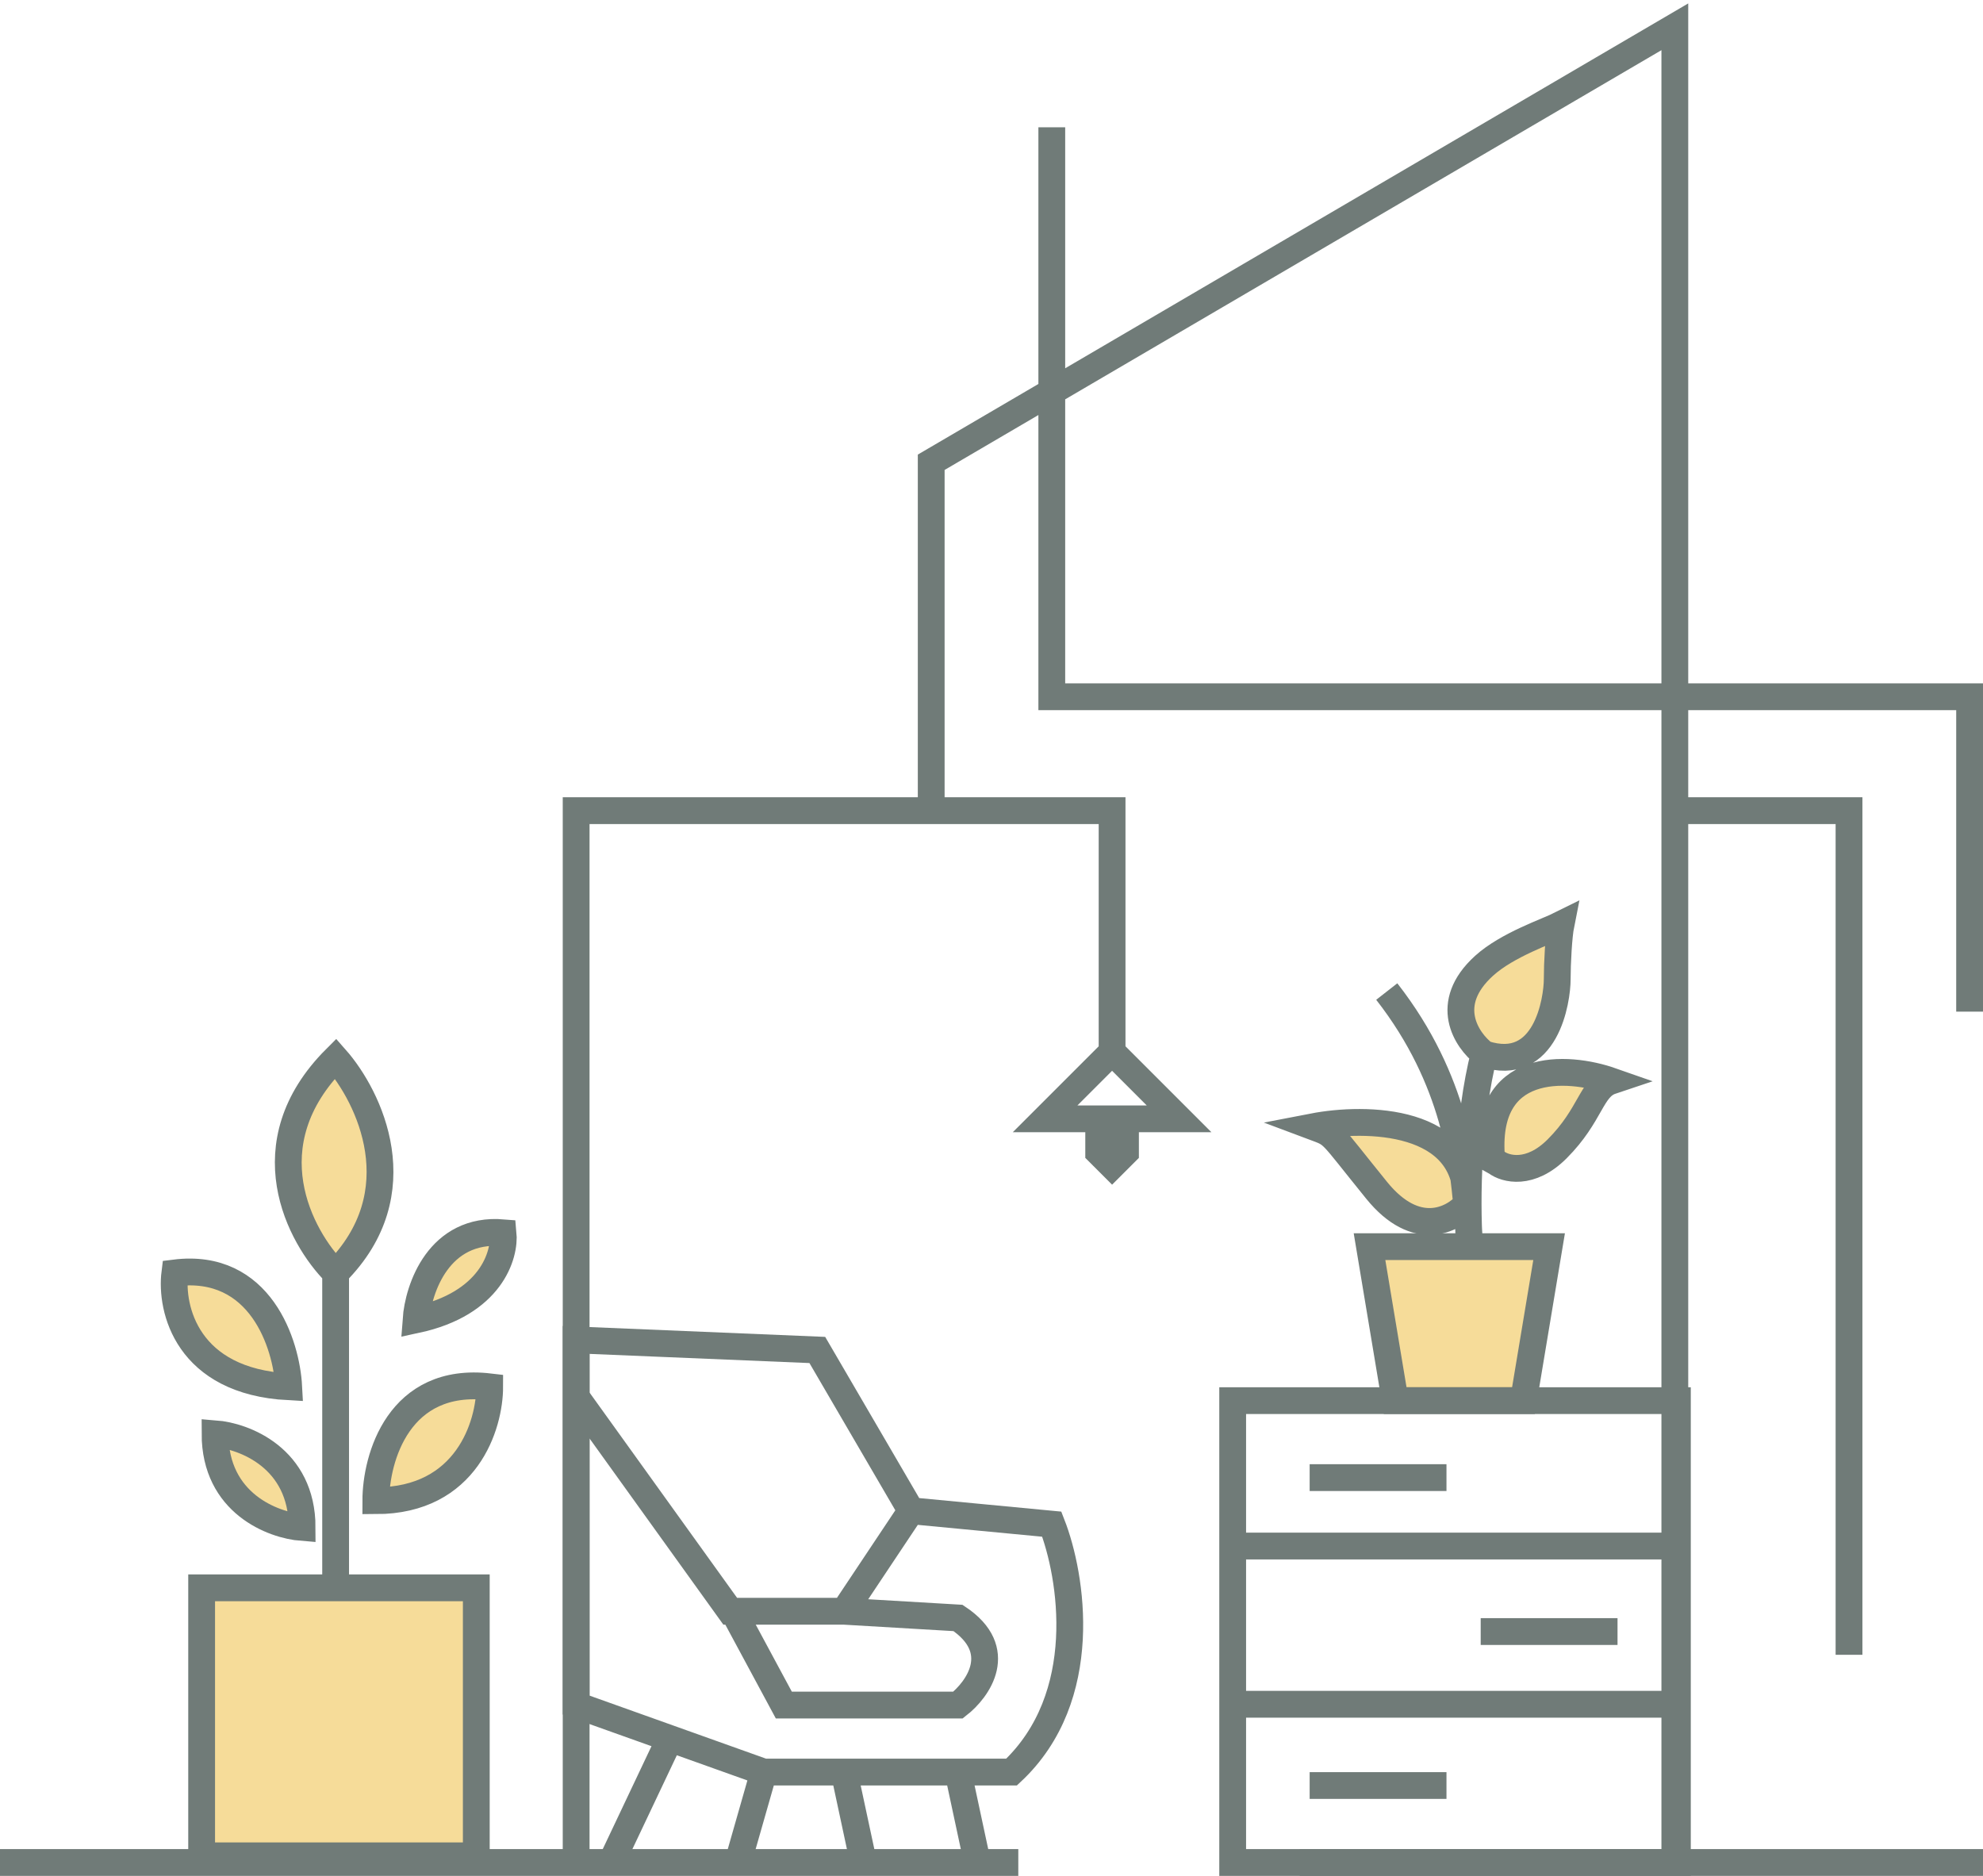<svg xmlns="http://www.w3.org/2000/svg" fill="none" viewBox="0 0 148 140" height="140" width="148">
<path stroke-width="2" stroke="#707B78" d="M125 139H148M125 139H97M125 139C125 112.833 125 86.667 125 60.5M69.5 60.5V34.5L125 2C125 17.677 125 39.172 125 60.5M69.5 60.5H83V78.5M69.5 60.5H43V139M43 139H0M43 139H76M125 60.5H138V123.5M147 75.5V52H78.5V9.5M83 78.5L78 83.5H82M83 78.5L88 83.5H84M82 83.5V86L83 87L84 86V83.5M82 83.5H84"></path>
<path fill-opacity="0.4" fill="#E9A800" d="M15.049 138.5V118.5H25.049V95C22.382 92.333 18.648 85.4 25.049 79C27.549 81.833 31.049 89 25.049 95V118.5H35.548V138.5H15.049Z"></path>
<path fill-opacity="0.4" fill="#E9A800" d="M31.049 98.5C31.215 96.167 32.748 91.6 37.548 92C37.715 93.667 36.648 97.3 31.049 98.5Z"></path>
<path fill-opacity="0.4" fill="#E9A800" d="M13.049 95C12.715 97.667 13.948 103.1 21.549 103.5C21.382 100.333 19.448 94.2 13.049 95Z"></path>
<path fill-opacity="0.4" fill="#E9A800" d="M28.049 112C28.049 108.833 29.748 102.7 36.548 103.5C36.548 106.333 34.849 112 28.049 112Z"></path>
<path fill-opacity="0.4" fill="#E9A800" d="M22.549 114C20.382 113.833 16.049 112.2 16.049 107C18.215 107.167 22.549 108.8 22.549 114Z"></path>
<path stroke-width="2" stroke="#707B78" d="M25.049 118.5C20.17 118.5 15.049 118.5 15.049 118.5C15.049 118.5 15.049 132 15.049 138.5H35.548V118.5C32.797 118.5 28.795 118.5 25.049 118.5ZM25.049 118.5V95M25.049 95C22.382 92.333 18.648 85.4 25.049 79C27.549 81.833 31.049 89 25.049 95ZM31.049 98.5C31.215 96.167 32.748 91.6 37.548 92C37.715 93.667 36.648 97.3 31.049 98.5ZM13.049 95C12.715 97.667 13.948 103.1 21.549 103.5C21.382 100.333 19.448 94.2 13.049 95ZM28.049 112C28.049 108.833 29.748 102.7 36.548 103.5C36.548 106.333 34.849 112 28.049 112ZM22.549 114C20.382 113.833 16.049 112.2 16.049 107C18.215 107.167 22.549 108.8 22.549 114Z"></path>
<path stroke-width="2" stroke="#707B78" d="M92 115.382V104.531H104.766H114.34H125.191V115.382M92 115.382H125.191M92 115.382V127.191M125.191 115.382V127.191M92 127.191V138.999H125.191V127.191M92 127.191H125.191M110.511 121.765H120.723M97.745 110.276H107.957M97.745 133.255H107.957"></path>
<path fill-opacity="0.4" fill="#E9A800" d="M116.222 85.734C114.204 87.758 112.354 87.252 111.681 86.746L111.333 86.551C110.65 79.108 116.999 79.532 120.259 80.674C118.745 81.18 118.745 83.204 116.222 85.734Z"></path>
<path fill-opacity="0.4" fill="#E9A800" d="M109.663 92.818C109.64 92.451 109.62 92.055 109.606 91.634C109.571 91.081 109.523 90.49 109.461 89.871C108.451 91.041 105.696 92.473 102.749 88.839C99.067 84.296 99.652 84.709 98 84.089C101.472 83.419 107.969 83.418 109.246 87.892C109.411 88.473 109.489 89.13 109.461 89.871C109.523 90.49 109.571 91.081 109.606 91.634C109.484 88.143 109.678 82.955 110.768 78.65C109.455 77.638 107.625 74.917 110.768 72.073C112.5 70.505 115.5 69.5 116.5 69C116.332 69.843 116.222 71.87 116.222 73.085C116.222 74.603 115.405 80.168 110.768 78.65C109.678 82.955 109.484 88.143 109.606 91.634C109.632 92.053 109.651 92.449 109.663 92.818Z"></path>
<path stroke-width="2" stroke="#707B78" d="M110.768 78.65C109.547 83.474 109.45 89.406 109.663 92.818C109.635 91.962 109.571 90.958 109.461 89.871M110.768 78.65C109.455 77.638 107.625 74.917 110.768 72.073C112.5 70.505 115.5 69.5 116.5 69C116.332 69.843 116.222 71.87 116.222 73.085C116.222 74.603 115.405 80.168 110.768 78.65ZM103.5 74C108.715 80.674 109.185 87.146 109.461 89.871M109.461 89.871C108.451 91.041 105.696 92.473 102.749 88.839C99.067 84.296 99.652 84.709 98 84.089C101.924 83.332 109.709 83.429 109.461 89.871ZM111.681 86.746C112.354 87.252 114.204 87.758 116.222 85.734C118.745 83.204 118.745 81.18 120.259 80.674C116.999 79.532 110.65 79.108 111.333 86.551L111.681 86.746Z"></path>
<path stroke-width="2" stroke="#707B78" fill-opacity="0.4" fill="#E9A800" d="M102.213 93.039L104.128 104.528H113.702L115.617 93.039H108.915H102.213Z"></path>
<path stroke-width="2" stroke="#707B78" d="M68 112.75L61 100.75L43 100V104.25M68 112.75L63 120.25M68 112.75L78.5 113.75C80 117.583 81.5 126.65 75.5 132.25H71.5M63 120.25H54.5L43 104.25M63 120.25L71.5 120.75C75.1 123.15 73 126.083 71.5 127.25H58.5L55 120.75M43 104.25V127.25L50 129.75M57 132.25L50 129.75M57 132.25L55 139.25M57 132.25H63M50 129.75L45.5 139.25M63 132.25L64.5 139.25M63 132.25H71.5M71.5 132.25L73 139.25"></path>
</svg>
